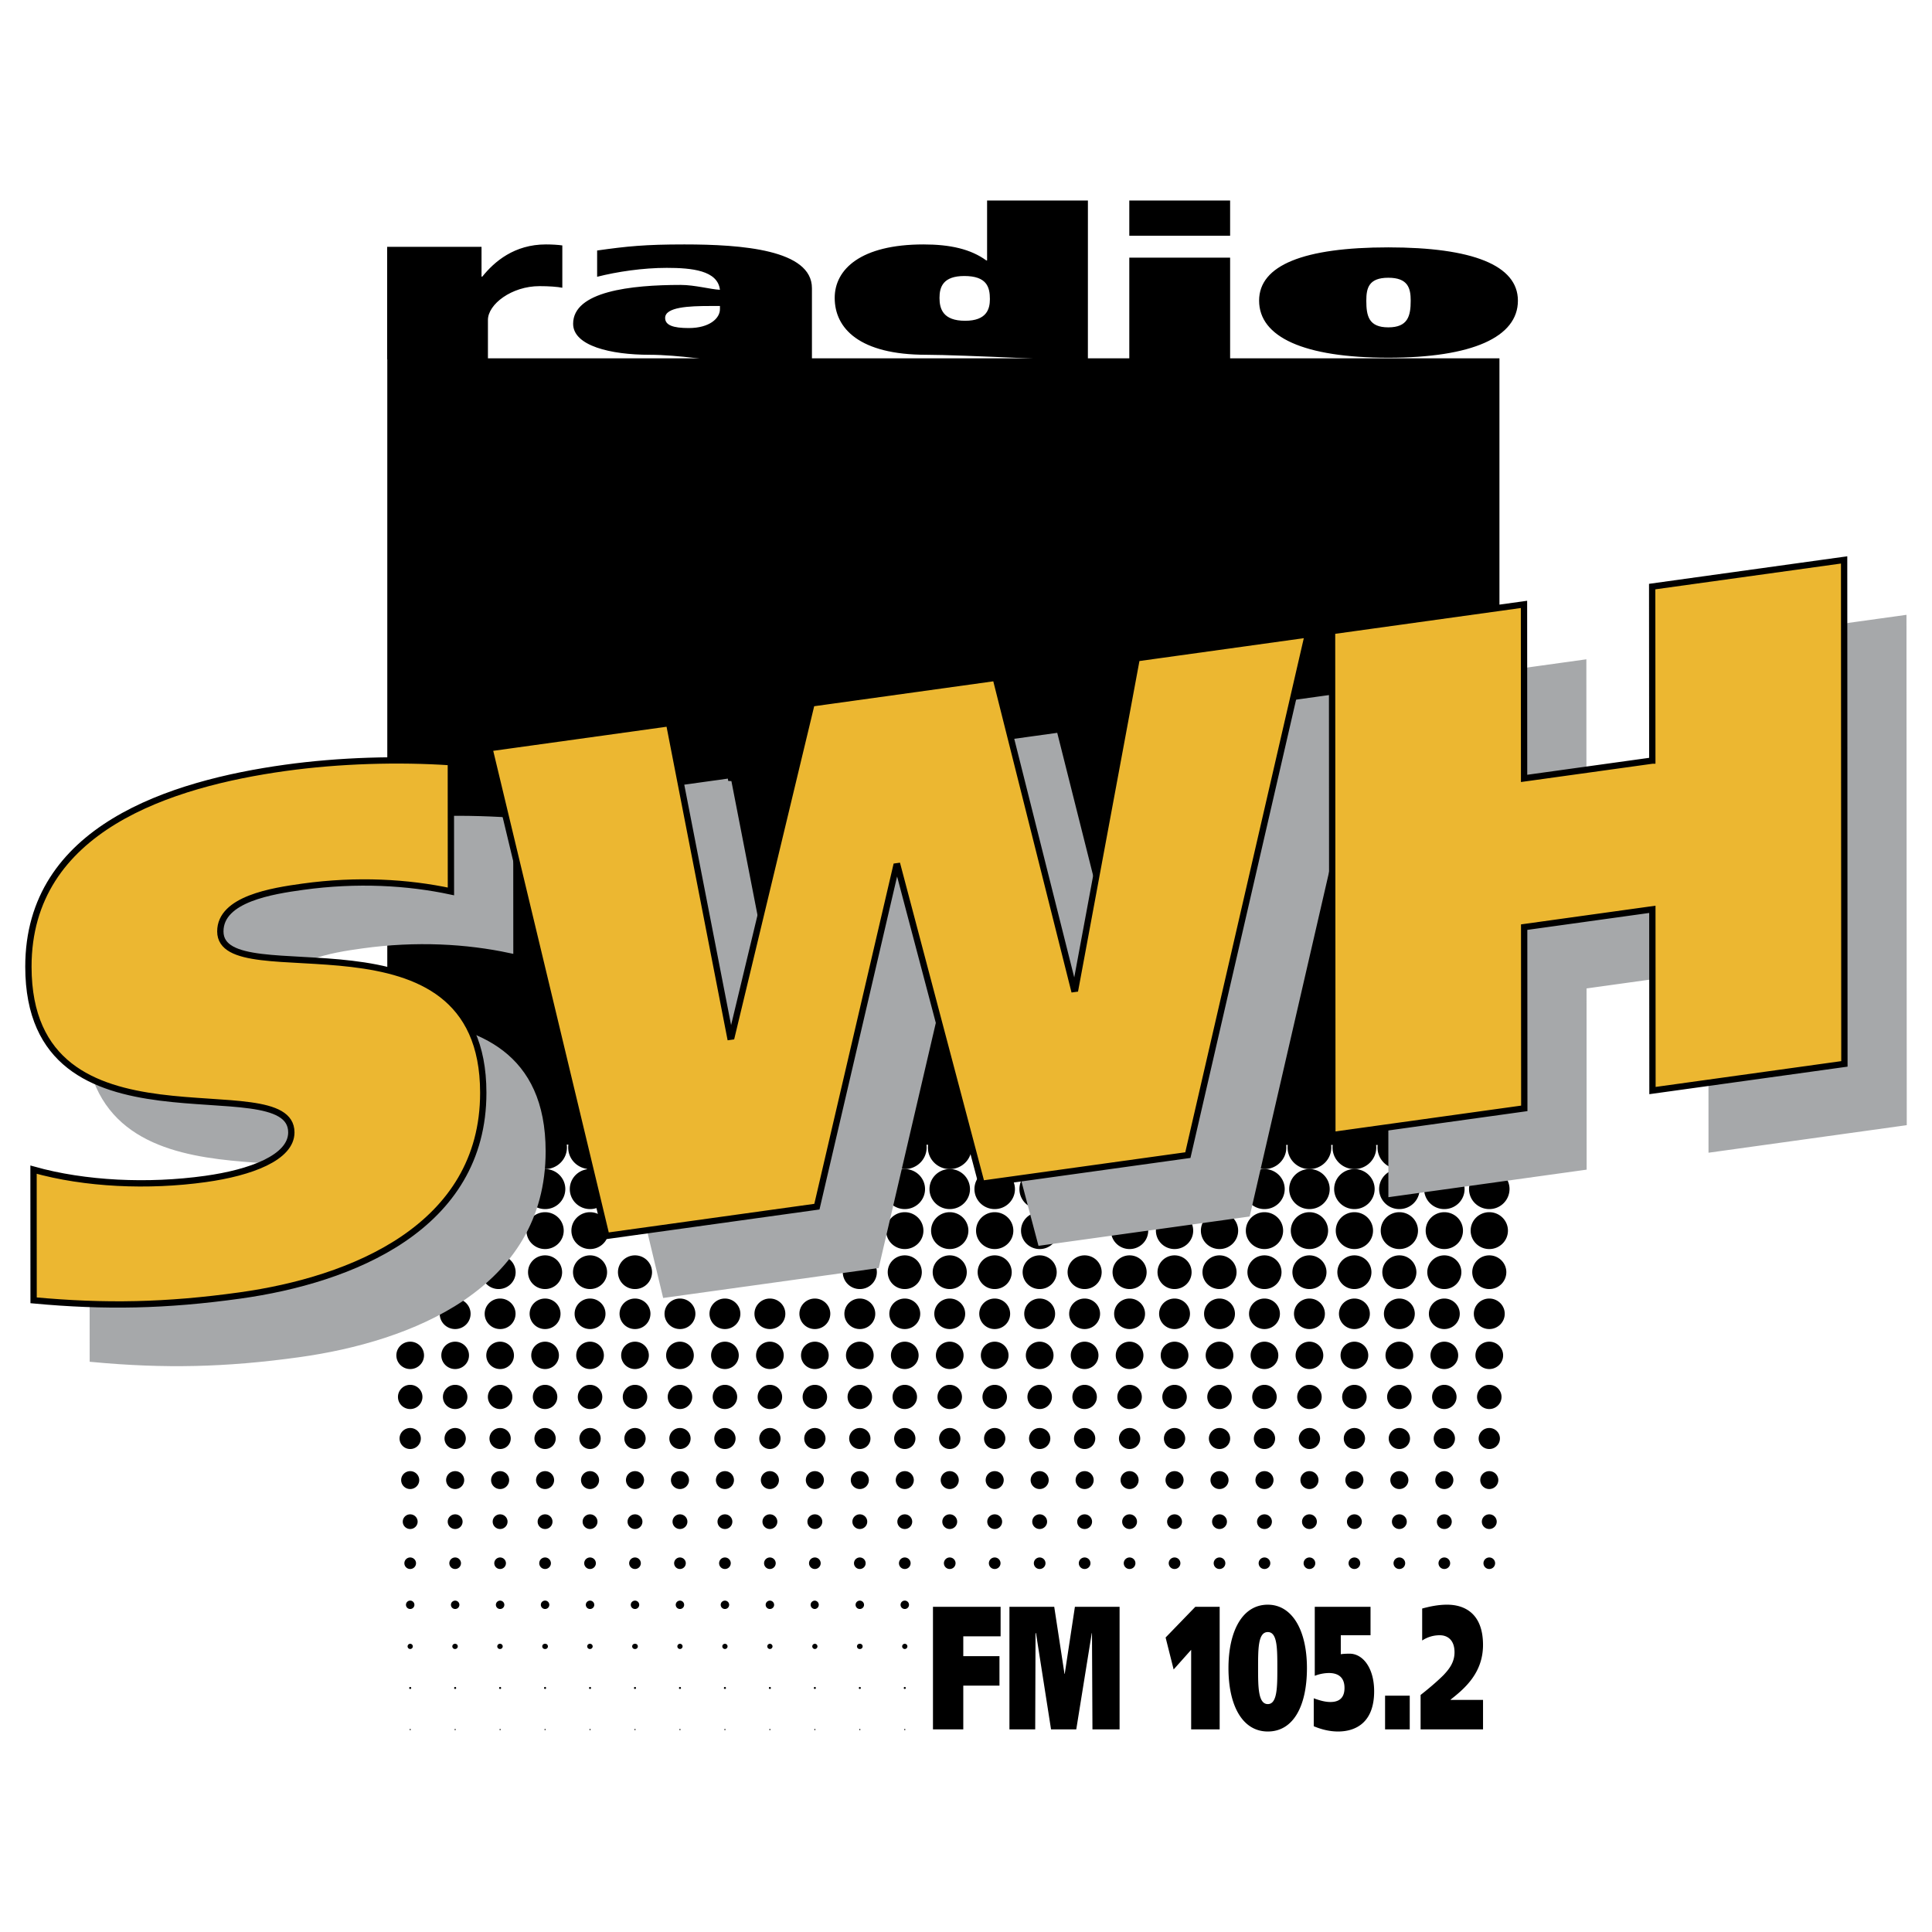 <svg xmlns="http://www.w3.org/2000/svg" width="2500" height="2500" viewBox="0 0 192.756 192.756"><g fill-rule="evenodd" clip-rule="evenodd"><path fill="#fff" d="M0 0h192.756v192.756H0V0z"/><path d="M40.925 136.59c-.762 0-1.38-.611-1.38-1.365s.618-1.365 1.38-1.365c.763 0 1.38.611 1.38 1.365s-.617 1.365-1.38 1.365zM40.925 140.58c-.674 0-1.22-.541-1.22-1.207s.546-1.207 1.22-1.207 1.222.541 1.222 1.207-.548 1.207-1.222 1.207zM40.925 144.568a1.054 1.054 0 0 1-1.061-1.047c0-.58.475-1.049 1.061-1.049s1.062.469 1.062 1.049a1.055 1.055 0 0 1-1.062 1.047zM40.925 148.561a.897.897 0 0 1-.901-.891c0-.494.404-.893.901-.893.498 0 .902.398.902.893 0 .49-.405.891-.902.891zM40.925 152.549c-.409 0-.741-.328-.741-.732s.333-.732.741-.732c.409 0 .742.328.742.732s-.333.732-.742.732zM40.925 156.539a.578.578 0 0 1-.581-.574c0-.318.26-.576.581-.576s.582.258.582.576a.58.58 0 0 1-.582.574zM40.925 160.529c-.232 0-.421-.186-.421-.416a.42.42 0 0 1 .842 0c0 .23-.188.416-.421.416zM40.925 164.52a.259.259 0 1 1 0-.518.26.26 0 0 1 .262.26.26.26 0 0 1-.262.258zM40.925 168.51a.1.1 0 1 1 0-.202c.057 0 .103.045.103.1a.102.102 0 0 1-.103.102zM40.925 172.5c.032 0 .059.025.059.057a.06.06 0 0 1-.059.059.057.057 0 0 1-.058-.059c0-.032.025-.057.058-.057zM45.411 132.6c-.851 0-1.54-.682-1.54-1.523 0-.84.689-1.521 1.54-1.521s1.54.682 1.54 1.521c0 .841-.69 1.523-1.54 1.523zM45.411 136.59c-.762 0-1.38-.611-1.38-1.365s.618-1.365 1.38-1.365c.763 0 1.381.611 1.381 1.365s-.619 1.365-1.381 1.365zM45.411 140.58c-.674 0-1.22-.541-1.22-1.207s.546-1.207 1.22-1.207c.675 0 1.221.541 1.221 1.207s-.547 1.207-1.221 1.207zM45.411 144.568a1.054 1.054 0 0 1-1.061-1.047c0-.58.475-1.049 1.061-1.049s1.062.469 1.062 1.049a1.055 1.055 0 0 1-1.062 1.047zM45.411 148.561a.896.896 0 0 1-.901-.891c0-.494.403-.893.901-.893.497 0 .901.398.901.893 0 .49-.404.891-.901.891zM45.411 152.549c-.409 0-.741-.328-.741-.732s.332-.732.741-.732.741.328.741.732-.332.732-.741.732zM45.411 156.539a.578.578 0 0 1-.581-.574c0-.318.26-.576.581-.576a.58.58 0 0 1 .582.576.58.58 0 0 1-.582.574zM45.411 160.529c-.232 0-.421-.186-.421-.416s.189-.418.421-.418c.233 0 .422.188.422.418s-.189.416-.422.416zM45.411 164.52a.26.26 0 1 1 0-.518.26.26 0 0 1 .262.26.261.261 0 0 1-.262.258zM45.411 168.51a.102.102 0 0 1-.102-.102c0-.055.046-.1.102-.1a.1.1 0 0 1 .102.1.102.102 0 0 1-.102.102zM45.411 172.5c.032 0 .059.025.059.057a.06.06 0 0 1-.059.059.058.058 0 0 1-.058-.059c0-.032.025-.057.058-.057zM49.896 132.6c-.851 0-1.54-.682-1.54-1.523 0-.84.688-1.521 1.54-1.521.852 0 1.541.682 1.541 1.521a1.53 1.53 0 0 1-1.541 1.523zM49.896 136.59c-.763 0-1.379-.611-1.379-1.365s.617-1.365 1.379-1.365 1.381.611 1.381 1.365-.618 1.365-1.381 1.365zM49.896 140.58c-.674 0-1.22-.541-1.22-1.207s.546-1.207 1.22-1.207 1.221.541 1.221 1.207-.546 1.207-1.221 1.207zM49.896 144.568a1.055 1.055 0 0 1-1.061-1.047c0-.58.475-1.049 1.061-1.049s1.061.469 1.061 1.049a1.053 1.053 0 0 1-1.061 1.047zM49.896 148.561c-.498 0-.9-.4-.9-.891 0-.494.403-.893.9-.893.498 0 .901.398.901.893a.896.896 0 0 1-.901.891zM49.896 152.549c-.409 0-.741-.328-.741-.732s.332-.732.741-.732.742.328.742.732-.333.732-.742.732zM49.896 156.539a.579.579 0 0 1-.582-.574c0-.318.261-.576.582-.576s.582.258.582.576a.579.579 0 0 1-.582.574zM49.896 160.529c-.232 0-.421-.186-.421-.416s.189-.418.421-.418c.232 0 .422.188.422.418s-.189.416-.422.416zM49.896 164.52a.26.26 0 1 1 0-.518.258.258 0 1 1 0 .518zM49.896 168.51a.102.102 0 0 1-.102-.102c0-.055.046-.1.102-.1.057 0 .103.045.103.1a.102.102 0 0 1-.103.102zM49.896 172.5c.032 0 .058.025.058.057 0 .033-.026.059-.058.059s-.058-.025-.058-.059a.058.058 0 0 1 .058-.057zM52.203 114.484c0-1.189.976-2.154 2.181-2.154 1.204 0 2.179.965 2.179 2.154 0 1.191-.975 2.154-2.179 2.154-1.205.001-2.181-.962-2.181-2.154z"/><path d="M54.383 120.631c-1.116 0-2.021-.895-2.021-1.996 0-1.104.904-1.998 2.021-1.998 1.116 0 2.019.895 2.019 1.998a2.008 2.008 0 0 1-2.019 1.996zM54.383 124.619c-1.028 0-1.86-.822-1.86-1.838s.832-1.84 1.86-1.84c1.026 0 1.859.824 1.859 1.84s-.832 1.838-1.859 1.838zM54.383 128.609c-.94 0-1.7-.752-1.7-1.68 0-.93.76-1.682 1.7-1.682a1.69 1.69 0 0 1 1.699 1.682c.001.928-.76 1.68-1.699 1.68zM54.383 132.6a1.532 1.532 0 0 1-1.542-1.523c0-.84.69-1.521 1.542-1.521.851 0 1.54.682 1.54 1.521 0 .841-.689 1.523-1.54 1.523zM54.383 136.59c-.763 0-1.38-.611-1.38-1.365s.618-1.365 1.38-1.365c.762 0 1.38.611 1.38 1.365s-.617 1.365-1.38 1.365zM54.383 140.58c-.675 0-1.222-.541-1.222-1.207s.547-1.207 1.222-1.207c.674 0 1.22.541 1.22 1.207s-.546 1.207-1.22 1.207zM54.383 144.568a1.055 1.055 0 0 1-1.062-1.047c0-.58.475-1.049 1.062-1.049.585 0 1.06.469 1.06 1.049 0 .579-.475 1.047-1.06 1.047zM54.383 148.561a.896.896 0 0 1-.901-.891c0-.494.403-.893.901-.893.497 0 .9.398.9.893 0 .49-.403.891-.9.891zM54.383 152.549c-.409 0-.742-.328-.742-.732s.333-.732.742-.732.74.328.74.732-.331.732-.74.732zM54.383 156.539a.579.579 0 0 1-.582-.574c0-.318.26-.576.582-.576a.58.58 0 0 1 .581.576c0 .316-.26.574-.581.574zM54.383 160.529c-.233 0-.423-.186-.423-.416a.421.421 0 0 1 .844 0c0 .23-.189.416-.421.416zM54.383 164.52a.26.26 0 1 1 0-.518.26.26 0 1 1 0 .518zM54.383 168.51a.102.102 0 0 1-.102-.102.101.101 0 0 1 .203 0 .102.102 0 0 1-.101.102zM54.383 172.5c.031 0 .057.025.057.057a.058.058 0 1 1-.116 0 .059.059 0 0 1 .059-.057zM56.688 114.484c0-1.189.976-2.154 2.18-2.154s2.18.965 2.18 2.154c0 1.191-.976 2.154-2.18 2.154s-2.18-.962-2.18-2.154z"/><path d="M58.869 120.631c-1.116 0-2.02-.895-2.02-1.996 0-1.104.904-1.998 2.02-1.998a2.01 2.01 0 0 1 2.02 1.998 2.01 2.01 0 0 1-2.02 1.996zM58.869 124.619c-1.027 0-1.86-.822-1.86-1.838s.833-1.84 1.86-1.84c1.028 0 1.86.824 1.86 1.84s-.833 1.838-1.86 1.838zM58.869 128.609a1.69 1.69 0 0 1-1.7-1.68c0-.93.761-1.682 1.7-1.682s1.699.752 1.699 1.682c0 .928-.76 1.68-1.699 1.68zM58.869 132.6c-.851 0-1.54-.682-1.54-1.523 0-.84.689-1.521 1.54-1.521s1.541.682 1.541 1.521c0 .841-.691 1.523-1.541 1.523zM58.869 136.59c-.762 0-1.38-.611-1.38-1.365s.618-1.365 1.38-1.365c.763 0 1.38.611 1.38 1.365s-.618 1.365-1.38 1.365zM58.869 140.58c-.674 0-1.221-.541-1.221-1.207s.546-1.207 1.221-1.207 1.221.541 1.221 1.207-.547 1.207-1.221 1.207zM58.869 144.568a1.055 1.055 0 0 1-1.062-1.047c0-.58.475-1.049 1.062-1.049.586 0 1.062.469 1.062 1.049a1.055 1.055 0 0 1-1.062 1.047zM58.869 148.561a.897.897 0 0 1-.901-.891c0-.494.404-.893.901-.893s.9.398.9.893c0 .49-.403.891-.9.891zM58.869 152.549c-.409 0-.741-.328-.741-.732s.332-.732.741-.732.741.328.741.732-.332.732-.741.732zM58.869 156.539a.579.579 0 0 1-.582-.574c0-.318.26-.576.582-.576a.58.58 0 0 1 .582.576.58.58 0 0 1-.582.574zM58.869 160.529c-.233 0-.421-.186-.421-.416s.188-.418.421-.418.421.188.421.418-.188.416-.421.416zM58.869 164.52a.26.26 0 1 1 0-.518.26.26 0 0 1 .262.26.262.262 0 0 1-.262.258zM58.869 168.51a.101.101 0 1 1 0-.202.1.1 0 0 1 .102.1.102.102 0 0 1-.102.102zM58.869 172.5a.058.058 0 1 1 0 .116.058.058 0 0 1-.059-.059c0-.032.026-.057.059-.057zM63.354 128.609a1.69 1.69 0 0 1-1.7-1.68c0-.93.761-1.682 1.7-1.682.938 0 1.7.752 1.7 1.682a1.69 1.69 0 0 1-1.7 1.68zM63.354 132.6a1.532 1.532 0 0 1-1.541-1.523c0-.84.689-1.521 1.541-1.521s1.541.682 1.541 1.521a1.53 1.53 0 0 1-1.541 1.523zM63.354 136.59c-.763 0-1.38-.611-1.38-1.365s.618-1.365 1.38-1.365c.762 0 1.381.611 1.381 1.365s-.618 1.365-1.381 1.365zM63.354 140.58c-.674 0-1.22-.541-1.22-1.207s.546-1.207 1.22-1.207 1.221.541 1.221 1.207-.546 1.207-1.221 1.207zM63.354 144.568a1.055 1.055 0 0 1-1.061-1.047c0-.58.475-1.049 1.061-1.049s1.061.469 1.061 1.049a1.052 1.052 0 0 1-1.061 1.047zM63.354 148.561a.896.896 0 0 1-.901-.891c0-.494.403-.893.901-.893s.901.398.901.893a.896.896 0 0 1-.901.891zM63.354 152.549c-.409 0-.742-.328-.742-.732s.333-.732.742-.732.741.328.741.732-.332.732-.741.732zM63.354 156.539a.579.579 0 0 1-.582-.574c0-.318.261-.576.582-.576s.582.258.582.576a.579.579 0 0 1-.582.574zM63.354 160.529c-.233 0-.421-.186-.421-.416s.188-.418.421-.418.421.188.421.418-.188.416-.421.416zM63.354 164.52a.26.26 0 1 1 0-.518.26.26 0 1 1 0 .518zM63.354 168.51a.102.102 0 0 1-.102-.102c0-.055.046-.1.102-.1a.1.1 0 0 1 .101.1.1.1 0 0 1-.101.102zM63.354 172.5c.031 0 .058.025.058.057a.058.058 0 1 1-.117 0 .06.06 0 0 1 .059-.057zM67.84 128.609a1.69 1.69 0 0 1-1.7-1.68c0-.93.762-1.682 1.7-1.682.94 0 1.7.752 1.7 1.682 0 .928-.76 1.68-1.7 1.68zM67.84 132.6c-.85 0-1.54-.682-1.54-1.523 0-.84.69-1.521 1.54-1.521.851 0 1.541.682 1.541 1.521a1.533 1.533 0 0 1-1.541 1.523zM67.84 136.59c-.762 0-1.38-.611-1.38-1.365s.618-1.365 1.38-1.365c.763 0 1.381.611 1.381 1.365s-.618 1.365-1.381 1.365zM67.84 140.58c-.674 0-1.22-.541-1.22-1.207s.546-1.207 1.22-1.207 1.222.541 1.222 1.207-.548 1.207-1.222 1.207zM67.84 144.568c-.585 0-1.06-.469-1.06-1.047 0-.58.475-1.049 1.06-1.049.586 0 1.062.469 1.062 1.049a1.055 1.055 0 0 1-1.062 1.047zM67.84 148.561c-.497 0-.9-.4-.9-.891 0-.494.403-.893.9-.893.498 0 .901.398.901.893 0 .49-.403.891-.901.891zM67.84 152.549c-.409 0-.741-.328-.741-.732s.333-.732.741-.732c.41 0 .742.328.742.732s-.332.732-.742.732zM67.84 156.539a.579.579 0 0 1-.582-.574.58.58 0 0 1 .582-.576c.322 0 .582.258.582.576a.579.579 0 0 1-.582.574zM67.84 160.529c-.233 0-.421-.186-.421-.416s.188-.418.421-.418a.417.417 0 0 1 0 .834zM67.84 164.52a.259.259 0 1 1 0-.518.26.26 0 0 1 .262.26.26.26 0 0 1-.262.258zM67.84 168.51a.101.101 0 0 1 0-.202c.057 0 .103.045.103.1a.103.103 0 0 1-.103.102zM67.84 172.5c.033 0 .059.025.059.057a.058.058 0 1 1-.117 0c0-.032.027-.057.058-.057zM72.327 132.6a1.532 1.532 0 0 1-1.541-1.523c0-.84.69-1.521 1.541-1.521s1.54.682 1.54 1.521c0 .841-.69 1.523-1.54 1.523zM72.327 136.59c-.763 0-1.381-.611-1.381-1.365s.619-1.365 1.381-1.365c.761 0 1.38.611 1.38 1.365s-.619 1.365-1.38 1.365zM72.327 140.58c-.675 0-1.221-.541-1.221-1.207s.546-1.207 1.221-1.207c.673 0 1.221.541 1.221 1.207s-.548 1.207-1.221 1.207zM72.327 144.568a1.055 1.055 0 0 1-1.062-1.047c0-.58.476-1.049 1.062-1.049.585 0 1.061.469 1.061 1.049a1.055 1.055 0 0 1-1.061 1.047zM72.327 148.561a.896.896 0 0 1-.901-.891c0-.494.403-.893.901-.893.497 0 .9.398.9.893 0 .49-.403.891-.9.891zM72.327 152.549c-.41 0-.741-.328-.741-.732s.331-.732.741-.732c.409 0 .74.328.74.732s-.331.732-.74.732zM72.327 156.539a.578.578 0 0 1-.582-.574c0-.318.26-.576.582-.576.321 0 .581.258.581.576a.579.579 0 0 1-.581.574zM72.327 160.529c-.233 0-.422-.186-.422-.416s.189-.418.422-.418c.232 0 .421.188.421.418s-.189.416-.421.416zM72.327 164.52a.26.26 0 0 1-.263-.258c0-.145.118-.26.263-.26s.262.115.262.26a.261.261 0 0 1-.262.258zM72.327 168.51a.102.102 0 0 1-.103-.102c0-.055.046-.1.103-.1.056 0 .102.045.102.1a.103.103 0 0 1-.102.102zM72.327 172.5c.032 0 .058.025.058.057a.058.058 0 0 1-.058.059.058.058 0 0 1-.059-.059c0-.032.026-.057.059-.057zM76.812 132.6c-.851 0-1.54-.682-1.54-1.523 0-.84.689-1.521 1.54-1.521s1.541.682 1.541 1.521c0 .841-.69 1.523-1.541 1.523zM76.812 136.59c-.762 0-1.38-.611-1.38-1.365s.618-1.365 1.38-1.365c.763 0 1.381.611 1.381 1.365s-.618 1.365-1.381 1.365zM76.812 140.58c-.674 0-1.221-.541-1.221-1.207s.547-1.207 1.221-1.207 1.221.541 1.221 1.207-.547 1.207-1.221 1.207zM76.812 144.568c-.586 0-1.06-.469-1.06-1.047 0-.58.474-1.049 1.06-1.049.585 0 1.061.469 1.061 1.049 0 .579-.476 1.047-1.061 1.047zM76.812 148.561a.896.896 0 0 1-.901-.891c0-.494.403-.893.901-.893.497 0 .901.398.901.893 0 .49-.404.891-.901.891zM76.812 152.549c-.41 0-.741-.328-.741-.732s.332-.732.741-.732.742.328.742.732-.333.732-.742.732zM76.812 156.539a.578.578 0 0 1-.581-.574c0-.318.26-.576.581-.576a.58.58 0 0 1 .582.576.58.58 0 0 1-.582.574zM76.812 160.529c-.232 0-.421-.186-.421-.416s.188-.418.421-.418c.233 0 .422.188.422.418s-.189.416-.422.416zM76.812 164.52a.259.259 0 1 1 0-.518.26.26 0 0 1 .262.26.26.26 0 0 1-.262.258zM76.812 168.51a.102.102 0 0 1-.102-.102c0-.055.046-.1.102-.1a.101.101 0 0 1 0 .202zM76.812 172.5c.032 0 .058.025.058.057 0 .033-.025.059-.058.059s-.058-.025-.058-.059c0-.032.026-.057.058-.057zM81.299 132.6a1.532 1.532 0 0 1-1.542-1.523c0-.84.69-1.521 1.542-1.521.85 0 1.54.682 1.54 1.521a1.533 1.533 0 0 1-1.54 1.523zM81.299 136.59c-.763 0-1.381-.611-1.381-1.365s.618-1.365 1.381-1.365c.762 0 1.38.611 1.38 1.365s-.618 1.365-1.38 1.365zM81.299 140.58c-.675 0-1.221-.541-1.221-1.207s.546-1.207 1.221-1.207c.673 0 1.219.541 1.219 1.207s-.546 1.207-1.219 1.207zM81.299 144.568a1.054 1.054 0 0 1-1.061-1.047c0-.58.474-1.049 1.061-1.049.585 0 1.061.469 1.061 1.049a1.055 1.055 0 0 1-1.061 1.047zM81.299 148.561a.896.896 0 0 1-.901-.891c0-.494.402-.893.901-.893.497 0 .901.398.901.893 0 .49-.404.891-.901.891zM81.299 152.549c-.41 0-.743-.328-.743-.732s.333-.732.743-.732c.409 0 .74.328.74.732s-.331.732-.74.732zM81.299 156.539a.578.578 0 0 1-.582-.574c0-.318.259-.576.582-.576a.58.58 0 0 1 .581.576.58.58 0 0 1-.581.574zM81.299 160.529c-.234 0-.422-.186-.422-.416s.188-.418.422-.418a.418.418 0 0 1 0 .834zM81.299 164.52a.259.259 0 1 1 0-.518.259.259 0 1 1 0 .518zM81.299 168.51a.102.102 0 0 1-.102-.102c0-.055.046-.1.102-.1a.1.1 0 0 1 .101.1.102.102 0 0 1-.101.102zM81.299 172.5c.032 0 .058.025.058.057a.058.058 0 0 1-.058.059.057.057 0 0 1-.058-.059c0-.032.025-.057.058-.057zM85.784 128.609a1.69 1.69 0 0 1-1.7-1.68c0-.93.762-1.682 1.7-1.682.939 0 1.7.752 1.7 1.682a1.69 1.69 0 0 1-1.7 1.68zM85.784 132.6c-.851 0-1.54-.682-1.54-1.523 0-.84.689-1.521 1.54-1.521.852 0 1.541.682 1.541 1.521 0 .841-.69 1.523-1.541 1.523zM85.784 136.59c-.763 0-1.38-.611-1.38-1.365s.618-1.365 1.38-1.365c.762 0 1.381.611 1.381 1.365s-.619 1.365-1.381 1.365zM85.784 140.58c-.673 0-1.221-.541-1.221-1.207s.547-1.207 1.221-1.207 1.221.541 1.221 1.207-.547 1.207-1.221 1.207zM85.784 144.568a1.054 1.054 0 0 1-1.061-1.047c0-.58.474-1.049 1.061-1.049.586 0 1.061.469 1.061 1.049 0 .579-.475 1.047-1.061 1.047zM85.784 148.561c-.498 0-.9-.4-.9-.891 0-.494.402-.893.9-.893s.901.398.901.893c0 .49-.403.891-.901.891zM85.784 152.549c-.409 0-.741-.328-.741-.732s.332-.732.741-.732c.41 0 .741.328.741.732s-.331.732-.741.732zM85.784 156.539a.578.578 0 0 1-.581-.574c0-.318.259-.576.581-.576.322 0 .581.258.581.576 0 .316-.26.574-.581.574zM85.784 160.529c-.233 0-.422-.186-.422-.416s.189-.418.422-.418c.232 0 .421.188.421.418s-.189.416-.421.416zM85.784 164.52a.26.26 0 1 1 0-.518.26.26 0 1 1 0 .518zM85.784 168.51a.101.101 0 1 1 0-.202.1.1 0 0 1 .102.1.102.102 0 0 1-.102.102zM85.784 172.5c.032 0 .058.025.058.057a.058.058 0 0 1-.058.059.058.058 0 0 1-.058-.059c0-.032.026-.057.058-.057zM88.09 114.484c0-1.189.975-2.154 2.18-2.154 1.204 0 2.18.965 2.18 2.154 0 1.191-.976 2.154-2.18 2.154a2.164 2.164 0 0 1-2.18-2.154z"/><path d="M90.27 120.631c-1.116 0-2.02-.895-2.02-1.996 0-1.104.904-1.998 2.02-1.998 1.115 0 2.021.895 2.021 1.998 0 1.101-.906 1.996-2.021 1.996zM90.27 124.619c-1.027 0-1.861-.822-1.861-1.838s.834-1.84 1.861-1.84 1.86.824 1.86 1.84-.833 1.838-1.86 1.838zM90.27 128.609a1.69 1.69 0 0 1-1.7-1.68c0-.93.761-1.682 1.7-1.682s1.7.752 1.7 1.682a1.69 1.69 0 0 1-1.7 1.68zM90.27 132.6a1.532 1.532 0 0 1-1.541-1.523c0-.84.689-1.521 1.541-1.521.851 0 1.541.682 1.541 1.521 0 .841-.69 1.523-1.541 1.523zM90.27 136.59c-.763 0-1.381-.611-1.381-1.365s.618-1.365 1.381-1.365c.762 0 1.38.611 1.38 1.365s-.618 1.365-1.38 1.365zM90.27 140.58c-.675 0-1.22-.541-1.22-1.207s.545-1.207 1.22-1.207 1.221.541 1.221 1.207-.546 1.207-1.221 1.207zM90.27 144.568a1.054 1.054 0 0 1-1.061-1.047c0-.58.475-1.049 1.061-1.049s1.061.469 1.061 1.049c0 .579-.475 1.047-1.061 1.047zM90.27 148.561a.896.896 0 0 1-.901-.891c0-.494.403-.893.901-.893s.9.398.9.893c0 .49-.402.891-.9.891zM90.27 152.549c-.41 0-.741-.328-.741-.732s.332-.732.741-.732.741.328.741.732-.332.732-.741.732zM90.27 156.539a.578.578 0 0 1-.581-.574c0-.318.26-.576.581-.576s.582.258.582.576a.579.579 0 0 1-.582.574zM90.27 160.529c-.232 0-.421-.186-.421-.416a.42.42 0 0 1 .842 0c0 .23-.189.416-.421.416zM90.27 164.52a.26.26 0 0 1-.262-.258.26.26 0 0 1 .262-.26.26.26 0 0 1 .262.26.26.26 0 0 1-.262.258zM90.27 168.51a.102.102 0 0 1-.102-.102c0-.055.046-.1.102-.1.056 0 .102.045.102.1a.102.102 0 0 1-.102.102zM90.27 172.5c.032 0 .058.025.058.057 0 .033-.025.059-.058.059s-.058-.025-.058-.059c0-.032.026-.057.058-.057zM92.576 114.484c0-1.189.976-2.154 2.181-2.154 1.204 0 2.18.965 2.18 2.154 0 1.191-.976 2.154-2.18 2.154-1.205.001-2.181-.962-2.181-2.154z"/><path d="M94.756 120.631c-1.116 0-2.021-.895-2.021-1.996 0-1.104.904-1.998 2.021-1.998a2.01 2.01 0 0 1 2.02 1.998c0 1.101-.905 1.996-2.02 1.996zM94.756 124.619c-1.028 0-1.861-.822-1.861-1.838s.833-1.84 1.861-1.84c1.026 0 1.86.824 1.86 1.84s-.833 1.838-1.86 1.838zM94.756 128.609a1.69 1.69 0 0 1-1.701-1.68c0-.93.761-1.682 1.701-1.682.938 0 1.7.752 1.7 1.682a1.69 1.69 0 0 1-1.7 1.68zM94.756 132.6a1.532 1.532 0 0 1-1.541-1.523c0-.84.689-1.521 1.541-1.521.85 0 1.54.682 1.54 1.521 0 .841-.69 1.523-1.54 1.523zM94.756 136.59c-.763 0-1.382-.611-1.382-1.365s.619-1.365 1.382-1.365c.762 0 1.38.611 1.38 1.365s-.618 1.365-1.38 1.365zM94.756 140.58c-.675 0-1.222-.541-1.222-1.207s.547-1.207 1.222-1.207c.674 0 1.22.541 1.22 1.207s-.546 1.207-1.22 1.207zM94.756 144.568a1.054 1.054 0 0 1-1.062-1.047c0-.58.475-1.049 1.062-1.049.586 0 1.06.469 1.06 1.049 0 .579-.474 1.047-1.06 1.047zM94.756 148.561a.897.897 0 0 1-.902-.891c0-.494.403-.893.902-.893.498 0 .9.398.9.893 0 .49-.402.891-.9.891zM94.756 152.549c-.41 0-.742-.328-.742-.732s.332-.732.742-.732c.408 0 .741.328.741.732s-.332.732-.741.732zM94.756 156.539a.579.579 0 0 1-.582-.574.58.58 0 0 1 .582-.576c.32 0 .58.258.58.576a.577.577 0 0 1-.58.574zM97.062 114.484c0-1.189.975-2.154 2.18-2.154 1.203 0 2.178.965 2.178 2.154a2.165 2.165 0 0 1-2.178 2.154 2.164 2.164 0 0 1-2.18-2.154z"/><path d="M99.242 120.631c-1.117 0-2.021-.895-2.021-1.996 0-1.104.904-1.998 2.021-1.998a2.01 2.01 0 0 1 2.02 1.998c0 1.101-.905 1.996-2.02 1.996zM99.242 124.619c-1.027 0-1.861-.822-1.861-1.838s.834-1.84 1.861-1.84c1.025 0 1.859.824 1.859 1.84s-.833 1.838-1.859 1.838zM99.242 128.609a1.69 1.69 0 0 1-1.701-1.68c0-.93.762-1.682 1.701-1.682a1.69 1.69 0 0 1 1.699 1.682 1.69 1.69 0 0 1-1.699 1.68zM99.242 132.6a1.532 1.532 0 0 1-1.541-1.523c0-.84.689-1.521 1.541-1.521.85 0 1.539.682 1.539 1.521 0 .841-.689 1.523-1.539 1.523zM99.242 136.59c-.762 0-1.381-.611-1.381-1.365s.619-1.365 1.381-1.365 1.379.611 1.379 1.365-.617 1.365-1.379 1.365zM99.242 140.58c-.674 0-1.221-.541-1.221-1.207s.547-1.207 1.221-1.207 1.221.541 1.221 1.207-.547 1.207-1.221 1.207zM99.242 144.568a1.055 1.055 0 0 1-1.062-1.047c0-.58.477-1.049 1.062-1.049s1.061.469 1.061 1.049c0 .579-.475 1.047-1.061 1.047zM99.242 148.561c-.498 0-.9-.4-.9-.891 0-.494.402-.893.9-.893s.9.398.9.893a.896.896 0 0 1-.9.891zM99.242 152.549c-.41 0-.742-.328-.742-.732s.332-.732.742-.732.74.328.74.732-.33.732-.74.732zM99.242 156.539a.578.578 0 0 1-.582-.574c0-.318.26-.576.582-.576.32 0 .58.258.58.576 0 .316-.26.574-.58.574zM103.729 120.631c-1.115 0-2.021-.895-2.021-1.996 0-1.104.906-1.998 2.021-1.998s2.02.895 2.02 1.998a2.01 2.01 0 0 1-2.02 1.996zM103.729 124.619c-1.027 0-1.861-.822-1.861-1.838s.834-1.84 1.861-1.84 1.859.824 1.859 1.84-.832 1.838-1.859 1.838zM103.729 128.609a1.69 1.69 0 0 1-1.701-1.68c0-.93.762-1.682 1.701-1.682a1.69 1.69 0 0 1 1.699 1.682 1.69 1.69 0 0 1-1.699 1.68zM103.729 132.6a1.532 1.532 0 0 1-1.541-1.523c0-.84.689-1.521 1.541-1.521.85 0 1.539.682 1.539 1.521 0 .841-.69 1.523-1.539 1.523zM103.729 136.59c-.764 0-1.381-.611-1.381-1.365s.617-1.365 1.381-1.365c.762 0 1.381.611 1.381 1.365s-.62 1.365-1.381 1.365zM103.729 140.58c-.676 0-1.221-.541-1.221-1.207s.545-1.207 1.221-1.207c.674 0 1.221.541 1.221 1.207s-.548 1.207-1.221 1.207zM103.729 144.568a1.053 1.053 0 0 1-1.061-1.047c0-.58.473-1.049 1.061-1.049.584 0 1.061.469 1.061 1.049a1.056 1.056 0 0 1-1.061 1.047zM103.729 148.561a.897.897 0 0 1-.902-.891c0-.494.404-.893.902-.893.496 0 .9.398.9.893 0 .49-.404.891-.9.891zM103.729 152.549c-.41 0-.742-.328-.742-.732s.332-.732.742-.732c.408 0 .74.328.74.732s-.332.732-.74.732zM103.729 156.539a.578.578 0 0 1-.582-.574c0-.318.26-.576.582-.576.32 0 .58.258.58.576 0 .316-.26.574-.58.574zM108.213 128.609a1.689 1.689 0 0 1-1.699-1.68c0-.93.76-1.682 1.699-1.682s1.701.752 1.701 1.682a1.69 1.69 0 0 1-1.701 1.68zM108.213 132.6c-.85 0-1.541-.682-1.541-1.523 0-.84.691-1.521 1.541-1.521.852 0 1.541.682 1.541 1.521 0 .841-.69 1.523-1.541 1.523zM108.213 136.59c-.762 0-1.381-.611-1.381-1.365s.619-1.365 1.381-1.365c.764 0 1.381.611 1.381 1.365s-.617 1.365-1.381 1.365zM108.213 140.58c-.674 0-1.221-.541-1.221-1.207s.547-1.207 1.221-1.207 1.221.541 1.221 1.207-.547 1.207-1.221 1.207zM108.213 144.568a1.054 1.054 0 0 1-1.061-1.047c0-.58.475-1.049 1.061-1.049s1.061.469 1.061 1.049a1.054 1.054 0 0 1-1.061 1.047zM108.213 148.561c-.498 0-.9-.4-.9-.891 0-.494.402-.893.9-.893s.902.398.902.893c0 .49-.404.891-.902.891zM108.213 152.549c-.408 0-.74-.328-.74-.732s.332-.732.74-.732c.41 0 .742.328.742.732s-.332.732-.742.732zM108.213 156.539a.578.578 0 0 1-.58-.574c0-.318.26-.576.58-.576.322 0 .582.258.582.576 0 .316-.26.574-.582.574zM112.699 124.619c-1.027 0-1.859-.822-1.859-1.838s.832-1.84 1.859-1.84 1.859.824 1.859 1.84-.831 1.838-1.859 1.838zM112.699 128.609a1.689 1.689 0 0 1-1.699-1.68c0-.93.76-1.682 1.699-1.682s1.701.753 1.701 1.683a1.69 1.69 0 0 1-1.701 1.679zM112.699 132.6c-.85 0-1.541-.682-1.541-1.523 0-.84.691-1.521 1.541-1.521.852 0 1.541.682 1.541 1.521 0 .841-.689 1.523-1.541 1.523zM112.699 136.59c-.762 0-1.381-.611-1.381-1.365s.619-1.365 1.381-1.365c.764 0 1.381.611 1.381 1.365s-.617 1.365-1.381 1.365zM112.699 140.58c-.674 0-1.221-.541-1.221-1.207s.547-1.207 1.221-1.207 1.221.541 1.221 1.207-.547 1.207-1.221 1.207zM112.699 144.568a1.054 1.054 0 0 1-1.061-1.047c0-.58.475-1.049 1.061-1.049s1.061.469 1.061 1.049c0 .579-.475 1.047-1.061 1.047zM112.699 148.561c-.498 0-.9-.4-.9-.891 0-.494.402-.893.9-.893s.9.398.9.893a.896.896 0 0 1-.9.891zM112.699 152.549c-.41 0-.74-.328-.74-.732s.33-.732.74-.732.74.328.74.732-.33.732-.74.732zM112.699 156.539a.578.578 0 0 1-.582-.574c0-.318.26-.576.582-.576s.582.258.582.576c0 .316-.26.574-.582.574zM117.186 124.619c-1.027 0-1.861-.822-1.861-1.838s.834-1.84 1.861-1.84 1.859.824 1.859 1.84-.832 1.838-1.859 1.838zM117.186 128.609a1.69 1.69 0 0 1-1.701-1.68c0-.93.762-1.682 1.701-1.682s1.699.752 1.699 1.682c0 .928-.76 1.68-1.699 1.68zM117.186 132.6a1.532 1.532 0 0 1-1.541-1.523c0-.84.689-1.521 1.541-1.521s1.539.682 1.539 1.521a1.53 1.53 0 0 1-1.539 1.523zM117.186 136.59c-.764 0-1.381-.611-1.381-1.365s.617-1.365 1.381-1.365c.762 0 1.381.611 1.381 1.365s-.62 1.365-1.381 1.365zM117.186 140.58c-.674 0-1.221-.541-1.221-1.207s.547-1.207 1.221-1.207 1.221.541 1.221 1.207-.548 1.207-1.221 1.207zM117.186 144.568a1.054 1.054 0 0 1-1.061-1.047c0-.58.475-1.049 1.061-1.049s1.061.469 1.061 1.049a1.055 1.055 0 0 1-1.061 1.047zM117.186 148.561a.897.897 0 0 1-.902-.891c0-.494.404-.893.902-.893s.9.398.9.893c0 .49-.402.891-.9.891zM117.186 152.549c-.41 0-.742-.328-.742-.732s.332-.732.742-.732c.408 0 .74.328.74.732s-.332.732-.74.732zM117.186 156.539a.578.578 0 0 1-.582-.574c0-.318.26-.576.582-.576a.58.58 0 0 1 .582.576.58.58 0 0 1-.582.574zM121.67 124.619c-1.025 0-1.857-.822-1.857-1.838s.832-1.84 1.857-1.84c1.027 0 1.861.824 1.861 1.84s-.834 1.838-1.861 1.838zM121.67 128.609a1.69 1.69 0 0 1-1.699-1.68c0-.93.762-1.682 1.699-1.682.939 0 1.701.752 1.701 1.682a1.69 1.69 0 0 1-1.701 1.68zM121.67 132.6c-.85 0-1.539-.682-1.539-1.523 0-.84.689-1.521 1.539-1.521.852 0 1.541.682 1.541 1.521 0 .841-.69 1.523-1.541 1.523zM121.67 136.59c-.762 0-1.379-.611-1.379-1.365s.617-1.365 1.379-1.365c.764 0 1.381.611 1.381 1.365s-.617 1.365-1.381 1.365zM121.67 140.58c-.672 0-1.219-.541-1.219-1.207s.547-1.207 1.219-1.207c.676 0 1.221.541 1.221 1.207s-.545 1.207-1.221 1.207zM121.67 144.568a1.054 1.054 0 0 1-1.059-1.047c0-.58.475-1.049 1.059-1.049.588 0 1.062.469 1.062 1.049 0 .579-.474 1.047-1.062 1.047zM121.67 148.561c-.498 0-.9-.4-.9-.891 0-.494.402-.893.9-.893.5 0 .902.398.902.893 0 .49-.402.891-.902.891zM121.67 152.549c-.408 0-.74-.328-.74-.732s.332-.732.74-.732c.41 0 .742.328.742.732s-.332.732-.742.732zM121.67 156.539a.578.578 0 0 1-.58-.574c0-.318.26-.576.58-.576.322 0 .582.258.582.576 0 .316-.26.574-.582.574zM123.977 114.484c0-1.189.977-2.154 2.18-2.154 1.205 0 2.18.965 2.18 2.154 0 1.191-.975 2.154-2.18 2.154a2.165 2.165 0 0 1-2.18-2.154z"/><path d="M126.156 120.631c-1.115 0-2.02-.895-2.02-1.996 0-1.104.904-1.998 2.02-1.998 1.117 0 2.02.895 2.02 1.998a2.008 2.008 0 0 1-2.02 1.996zM126.156 124.619c-1.027 0-1.859-.822-1.859-1.838s.832-1.84 1.859-1.84 1.861.824 1.861 1.84-.833 1.838-1.861 1.838zM126.156 128.609a1.689 1.689 0 0 1-1.699-1.68c0-.93.76-1.682 1.699-1.682s1.701.752 1.701 1.682a1.69 1.69 0 0 1-1.701 1.68zM126.156 132.6c-.85 0-1.539-.682-1.539-1.523 0-.84.689-1.521 1.539-1.521.852 0 1.541.682 1.541 1.521 0 .841-.689 1.523-1.541 1.523zM126.156 136.59c-.762 0-1.379-.611-1.379-1.365s.617-1.365 1.379-1.365c.764 0 1.381.611 1.381 1.365s-.617 1.365-1.381 1.365zM126.156 140.58c-.674 0-1.221-.541-1.221-1.207s.547-1.207 1.221-1.207c.676 0 1.221.541 1.221 1.207s-.545 1.207-1.221 1.207zM126.156 144.568a1.054 1.054 0 0 1-1.061-1.047c0-.58.475-1.049 1.061-1.049.588 0 1.062.469 1.062 1.049a1.053 1.053 0 0 1-1.062 1.047zM126.156 148.561c-.498 0-.9-.4-.9-.891 0-.494.402-.893.9-.893s.902.398.902.893a.897.897 0 0 1-.902.891zM126.156 152.549c-.408 0-.74-.328-.74-.732s.332-.732.74-.732c.41 0 .742.328.742.732s-.332.732-.742.732zM126.156 156.539a.578.578 0 0 1-.58-.574c0-.318.26-.576.58-.576.322 0 .582.258.582.576a.578.578 0 0 1-.582.574zM128.463 114.484c0-1.189.977-2.154 2.18-2.154s2.18.965 2.18 2.154c0 1.191-.977 2.154-2.18 2.154s-2.18-.962-2.18-2.154z"/><path d="M130.643 120.631c-1.115 0-2.02-.895-2.02-1.996 0-1.104.904-1.998 2.02-1.998s2.021.895 2.021 1.998c0 1.101-.906 1.996-2.021 1.996zM130.643 124.619c-1.027 0-1.859-.822-1.859-1.838s.832-1.84 1.859-1.84 1.861.824 1.861 1.84-.834 1.838-1.861 1.838zM130.643 128.609a1.689 1.689 0 0 1-1.699-1.68c0-.93.76-1.682 1.699-1.682s1.701.752 1.701 1.682a1.69 1.69 0 0 1-1.701 1.68zM130.643 132.6a1.532 1.532 0 0 1-1.541-1.523c0-.84.689-1.521 1.541-1.521s1.541.682 1.541 1.521c0 .841-.69 1.523-1.541 1.523zM130.643 136.59c-.762 0-1.381-.611-1.381-1.365s.619-1.365 1.381-1.365 1.381.611 1.381 1.365-.62 1.365-1.381 1.365zM130.643 140.58c-.674 0-1.221-.541-1.221-1.207s.547-1.207 1.221-1.207c.676 0 1.221.541 1.221 1.207s-.546 1.207-1.221 1.207zM130.643 144.568a1.054 1.054 0 0 1-1.061-1.047c0-.58.475-1.049 1.061-1.049s1.061.469 1.061 1.049a1.054 1.054 0 0 1-1.061 1.047zM130.643 148.561c-.498 0-.9-.4-.9-.891 0-.494.402-.893.9-.893s.902.398.902.893c0 .49-.404.891-.902.891zM130.643 152.549c-.408 0-.74-.328-.74-.732s.332-.732.74-.732c.41 0 .74.328.74.732s-.33.732-.74.732zM130.643 156.539a.58.58 0 0 1-.582-.574.58.58 0 0 1 .582-.576c.322 0 .582.258.582.576 0 .316-.26.574-.582.574zM132.949 114.484c0-1.189.977-2.154 2.18-2.154s2.18.965 2.18 2.154c0 1.191-.977 2.154-2.18 2.154s-2.18-.962-2.18-2.154z"/><path d="M135.129 120.631c-1.115 0-2.02-.895-2.02-1.996 0-1.104.904-1.998 2.02-1.998s2.02.895 2.02 1.998a2.01 2.01 0 0 1-2.02 1.996zM135.129 124.619c-1.027 0-1.859-.822-1.859-1.838s.832-1.84 1.859-1.84 1.859.824 1.859 1.84-.832 1.838-1.859 1.838zM135.129 128.609a1.69 1.69 0 0 1-1.701-1.68c0-.93.762-1.682 1.701-1.682s1.699.752 1.699 1.682c0 .928-.76 1.68-1.699 1.68zM135.129 132.6a1.532 1.532 0 0 1-1.541-1.523c0-.84.689-1.521 1.541-1.521.85 0 1.541.682 1.541 1.521 0 .841-.691 1.523-1.541 1.523zM135.129 136.59c-.762 0-1.381-.611-1.381-1.365s.619-1.365 1.381-1.365 1.381.611 1.381 1.365-.619 1.365-1.381 1.365zM135.129 140.58c-.674 0-1.221-.541-1.221-1.207s.547-1.207 1.221-1.207 1.221.541 1.221 1.207-.547 1.207-1.221 1.207zM135.129 144.568a1.054 1.054 0 0 1-1.061-1.047c0-.58.475-1.049 1.061-1.049s1.061.469 1.061 1.049a1.054 1.054 0 0 1-1.061 1.047zM135.129 148.561a.897.897 0 0 1-.902-.891c0-.494.404-.893.902-.893s.9.398.9.893c0 .49-.402.891-.9.891zM135.129 152.549c-.41 0-.742-.328-.742-.732s.332-.732.742-.732c.408 0 .74.328.74.732s-.332.732-.74.732zM135.129 156.539a.58.58 0 0 1-.582-.574c0-.318.262-.576.582-.576s.582.258.582.576a.58.58 0 0 1-.582.574zM137.434 114.484c0-1.189.977-2.154 2.182-2.154 1.203 0 2.18.965 2.18 2.154 0 1.191-.977 2.154-2.18 2.154-1.206.001-2.182-.962-2.182-2.154z"/><path d="M139.615 120.631a2.008 2.008 0 0 1-2.02-1.996c0-1.104.902-1.998 2.02-1.998a2.01 2.01 0 0 1 2.02 1.998c0 1.101-.905 1.996-2.02 1.996zM139.615 124.619c-1.029 0-1.859-.822-1.859-1.838s.83-1.84 1.859-1.84c1.025 0 1.859.824 1.859 1.84s-.833 1.838-1.859 1.838zM139.615 128.609a1.69 1.69 0 0 1-1.701-1.68c0-.93.762-1.682 1.701-1.682a1.69 1.69 0 0 1 1.699 1.682 1.69 1.69 0 0 1-1.699 1.68zM139.615 132.6a1.532 1.532 0 0 1-1.541-1.523c0-.84.689-1.521 1.541-1.521s1.539.682 1.539 1.521a1.53 1.53 0 0 1-1.539 1.523zM139.615 136.59c-.764 0-1.383-.611-1.383-1.365s.619-1.365 1.383-1.365c.762 0 1.379.611 1.379 1.365s-.617 1.365-1.379 1.365zM139.615 140.58c-.676 0-1.221-.541-1.221-1.207s.545-1.207 1.221-1.207c.674 0 1.221.541 1.221 1.207s-.547 1.207-1.221 1.207zM139.615 144.568a1.055 1.055 0 0 1-1.062-1.047c0-.58.477-1.049 1.062-1.049s1.061.469 1.061 1.049c0 .579-.475 1.047-1.061 1.047zM139.615 148.561a.897.897 0 0 1-.902-.891c0-.494.404-.893.902-.893s.9.398.9.893a.896.896 0 0 1-.9.891zM139.615 152.549c-.41 0-.742-.328-.742-.732s.332-.732.742-.732c.408 0 .74.328.74.732s-.332.732-.74.732zM139.615 156.539a.578.578 0 0 1-.582-.574c0-.318.26-.576.582-.576.32 0 .58.258.58.576a.577.577 0 0 1-.58.574zM144.1 120.631a2.008 2.008 0 0 1-2.018-1.996c0-1.104.902-1.998 2.018-1.998a2.01 2.01 0 0 1 2.021 1.998c0 1.101-.904 1.996-2.021 1.996zM144.1 124.619c-1.025 0-1.859-.822-1.859-1.838s.834-1.84 1.859-1.84c1.029 0 1.861.824 1.861 1.84s-.832 1.838-1.861 1.838zM144.1 128.609a1.69 1.69 0 0 1-1.699-1.68c0-.93.762-1.682 1.699-1.682.939 0 1.701.752 1.701 1.682a1.69 1.69 0 0 1-1.701 1.68zM144.1 132.6c-.85 0-1.539-.682-1.539-1.523 0-.84.689-1.521 1.539-1.521.852 0 1.541.682 1.541 1.521 0 .841-.69 1.523-1.541 1.523zM144.1 136.59c-.762 0-1.379-.611-1.379-1.365s.617-1.365 1.379-1.365c.764 0 1.383.611 1.383 1.365s-.62 1.365-1.383 1.365zM144.1 140.58c-.674 0-1.219-.541-1.219-1.207s.545-1.207 1.219-1.207c.676 0 1.221.541 1.221 1.207s-.546 1.207-1.221 1.207zM144.1 144.568a1.055 1.055 0 0 1-1.061-1.047c0-.58.477-1.049 1.061-1.049.586 0 1.062.469 1.062 1.049 0 .579-.476 1.047-1.062 1.047zM144.1 148.561c-.496 0-.9-.4-.9-.891 0-.494.404-.893.9-.893.498 0 .902.398.902.893 0 .49-.404.891-.902.891zM144.1 152.549c-.408 0-.74-.328-.74-.732s.332-.732.74-.732c.41 0 .742.328.742.732s-.332.732-.742.732zM144.1 156.539a.578.578 0 0 1-.58-.574c0-.318.26-.576.58-.576.322 0 .582.258.582.576 0 .316-.26.574-.582.574zM148.586 120.631c-1.115 0-2.02-.895-2.02-1.996 0-1.104.904-1.998 2.02-1.998s2.02.895 2.02 1.998a2.01 2.01 0 0 1-2.02 1.996zM148.586 124.619c-1.027 0-1.859-.822-1.859-1.838s.832-1.84 1.859-1.84 1.861.824 1.861 1.84-.834 1.838-1.861 1.838zM148.586 128.609a1.689 1.689 0 0 1-1.699-1.68c0-.93.76-1.682 1.699-1.682s1.701.752 1.701 1.682a1.69 1.69 0 0 1-1.701 1.68zM148.586 132.6c-.85 0-1.541-.682-1.541-1.523 0-.84.691-1.521 1.541-1.521s1.541.682 1.541 1.521c0 .841-.691 1.523-1.541 1.523zM148.586 136.59c-.762 0-1.381-.611-1.381-1.365s.619-1.365 1.381-1.365c.764 0 1.381.611 1.381 1.365s-.617 1.365-1.381 1.365zM148.586 140.58c-.674 0-1.221-.541-1.221-1.207s.547-1.207 1.221-1.207c.676 0 1.221.541 1.221 1.207s-.545 1.207-1.221 1.207zM148.586 144.568a1.054 1.054 0 0 1-1.061-1.047c0-.58.475-1.049 1.061-1.049s1.061.469 1.061 1.049a1.054 1.054 0 0 1-1.061 1.047zM148.586 148.561c-.498 0-.9-.4-.9-.891 0-.494.402-.893.9-.893s.9.398.9.893c0 .49-.402.891-.9.891zM148.586 152.549c-.41 0-.742-.328-.742-.732s.332-.732.742-.732.742.328.742.732-.332.732-.742.732zM148.586 156.539a.578.578 0 0 1-.58-.574c0-.318.26-.576.58-.576.322 0 .582.258.582.576 0 .316-.26.574-.582.574zM49.746 128.609c-.94 0-1.702-.752-1.702-1.68 0-.93.762-1.682 1.702-1.682a1.69 1.69 0 0 1 1.699 1.682c0 .928-.76 1.68-1.699 1.68zM93.082 172.541h3.025v-4.363h3.61v-2.943h-3.61v-1.98h3.724v-2.945h-6.749v12.231zm7.629 0h2.572l.033-9.604h.045l1.502 9.604h2.516l1.547-9.604h.021l.047 9.604h2.707v-12.232h-4.457l-1.016 6.695h-.023l-1.025-6.695h-4.469v12.232zm16.383-5.977l1.748-1.961v7.938h2.844v-12.232h-2.426l-2.967 3.066.801 3.189zm5.47-.138c0 3.732 1.387 6.326 3.926 6.326 2.551 0 3.904-2.541 3.904-6.326 0-3.82-1.5-6.326-3.904-6.326-2.595 0-3.926 2.732-3.926 6.326zm0 0zm0 0zm14.172-6.117h-5.562v6.887a4.008 4.008 0 0 1 1.41-.279c.678 0 1.557.229 1.557 1.49 0 1.191-.766 1.402-1.41 1.402-.564 0-1.117-.176-1.658-.369v2.787c.801.332 1.602.525 2.426.525 1.727 0 3.6-.859 3.6-4.014 0-2.312-1.117-3.75-2.447-3.75-.33 0-.678.018-.881.053v-1.893h2.967v-2.839h-.002zm1.453 12.232h2.461v-3.365h-2.461v3.365zm6.545-2.943v-.035c1.41-1.104 3.227-2.664 3.227-5.449 0-3.156-1.861-4.014-3.578-4.014-.846 0-1.668.158-2.492.385v3.189a3.142 3.142 0 0 1 1.76-.525c.732 0 1.467.438 1.467 1.699 0 1.033-.576 1.717-1.084 2.262-.766.77-1.805 1.611-2.301 1.996v3.436h6.229v-2.943h-3.228v-.001zm-19.214-3.172c0-1.963 0-3.594.971-3.594.949 0 .949 1.631.949 3.594 0 1.857 0 3.592-.949 3.592-.971 0-.971-1.735-.971-3.592zm0 0zm0 0zM38.64 35.752H149.6v78.486c-10.068 0-97.763-.043-110.96-.043V35.752z"/><path d="M50.889 81.884c-5.216-.355-11.147-.18-16.506.564-11.361 1.579-25.649 6.014-25.642 19.846.011 19.521 26.229 9.754 26.234 16.525.001 2.521-4.072 4.023-8.573 4.648-5.717.795-12.004.516-17.149-.932l.008 13.041c7.146.664 13.218.539 20.578-.484 11.075-1.539 24.292-6.76 24.284-20.232-.012-19.377-26.23-9.537-26.233-16.094-.002-3.242 5.213-4.038 8.214-4.455 5.43-.755 10.504-.452 14.792.466l-.007-12.893zM72.663 77.994l-17.934 2.493 11.674 48.661 21.006-2.918 7.912-33.95.143-.02 8.38 31.687 20.578-2.859 11.974-51.951-17.076 2.373-6.127 32.982-.142.02-7.807-31.046-18.363 2.552-7.985 33.24-.142.019-6.091-31.283zM170.756 81.725l-12.789 1.777-.01-17.361-19.15 2.661.027 50.282 19.15-2.662-.009-18.08 12.789-1.778.009 18.082 19.149-2.662-.027-50.281-19.149 2.661.01 17.361z" fill="#a6a8aa" stroke="#a6a8aa" stroke-width=".63" stroke-miterlimit="2.613"/><path d="M44.982 76.044c-5.217-.357-11.147-.181-16.506.563-11.361 1.579-25.65 6.014-25.642 19.845.011 19.521 26.229 9.756 26.233 16.525.001 2.523-4.071 4.025-8.573 4.65-5.715.795-12.004.516-17.148-.93l.007 13.037c7.146.664 13.22.541 20.579-.482 11.075-1.539 24.292-6.762 24.284-20.232-.01-19.377-26.229-9.539-26.233-16.094-.001-3.241 5.213-4.038 8.214-4.455 5.43-.754 10.504-.451 14.792.466l-.007-12.893zM66.755 72.154l-17.932 2.492 11.674 48.663 21.006-2.92 7.912-33.95.143-.02 8.378 31.686 20.578-2.859 11.976-51.95-17.076 2.374-6.127 32.982-.144.02-7.805-31.046-18.363 2.552-7.984 33.24-.143.02-6.093-31.284zM164.85 75.884l-12.791 1.777-.01-17.361-19.149 2.662.03 50.282 19.148-2.662-.012-18.081 12.789-1.777.012 18.081 19.149-2.66-.028-50.282-19.15 2.66.012 17.361z" fill="#ecb731" stroke="#000" stroke-width=".63" stroke-miterlimit="2.613"/><path d="M38.625 24.629v11.225h10.056v-3.935c0-1.556 2.356-3.371 5.149-3.371.917 0 1.796.061 2.273.161v-4.223c-.398-.06-1.037-.1-1.636-.1-3.152 0-5.147 1.715-6.345 3.209h-.08v-2.967h-9.417v.001zM68.276 24.387c-3.911 0-5.707.182-8.7.606v2.621c1.995-.506 4.55-.889 6.944-.889 2.515 0 5.085.258 5.308 2.188-.918-.04-2.514-.486-3.911-.486-4.988 0-10.736.646-10.736 3.878 0 2.202 3.752 3.092 7.623 3.092 2.834 0 6.864.633 6.864.633h9.339v-7.28c0-3.837-6.984-4.363-12.731-4.363zm3.552 6.464c0 .909-1.037 1.879-3.113 1.879-1.557 0-2.354-.283-2.354-1.01 0-1.09 2.395-1.191 4.47-1.191h.998v.322h-.001zM98.482 20.004v5.979h-.078c-1.557-1.131-3.593-1.596-6.267-1.596-6.266 0-8.859 2.484-8.859 5.332 0 3.051 2.474 5.677 9.139 5.677 3.272 0 16.122.633 16.122.633l.002-16.026H98.482v.001zm-2.194 12c-2.194-.001-2.554-1.173-2.554-2.285 0-1.091.359-2.181 2.475-2.181 2.234 0 2.553 1.09 2.553 2.303 0 .991-.319 2.163-2.474 2.163zM112.67 35.855l10.059.001V25.705H112.67v10.15zM122.729 20.004H112.67v3.515h10.059v-3.515zM138.512 24.68c-8.422 0-12.891 1.777-12.891 5.312 0 3.637 4.469 5.697 12.891 5.697 8.381 0 12.93-2.061 12.93-5.695-.001-3.536-4.549-5.314-12.93-5.314zm0 7.98c-1.955 0-2.195-1.132-2.195-2.666 0-1.253.24-2.283 2.195-2.283s2.234 1.029 2.234 2.283c0 1.534-.279 2.666-2.234 2.666z"/></g></svg>
